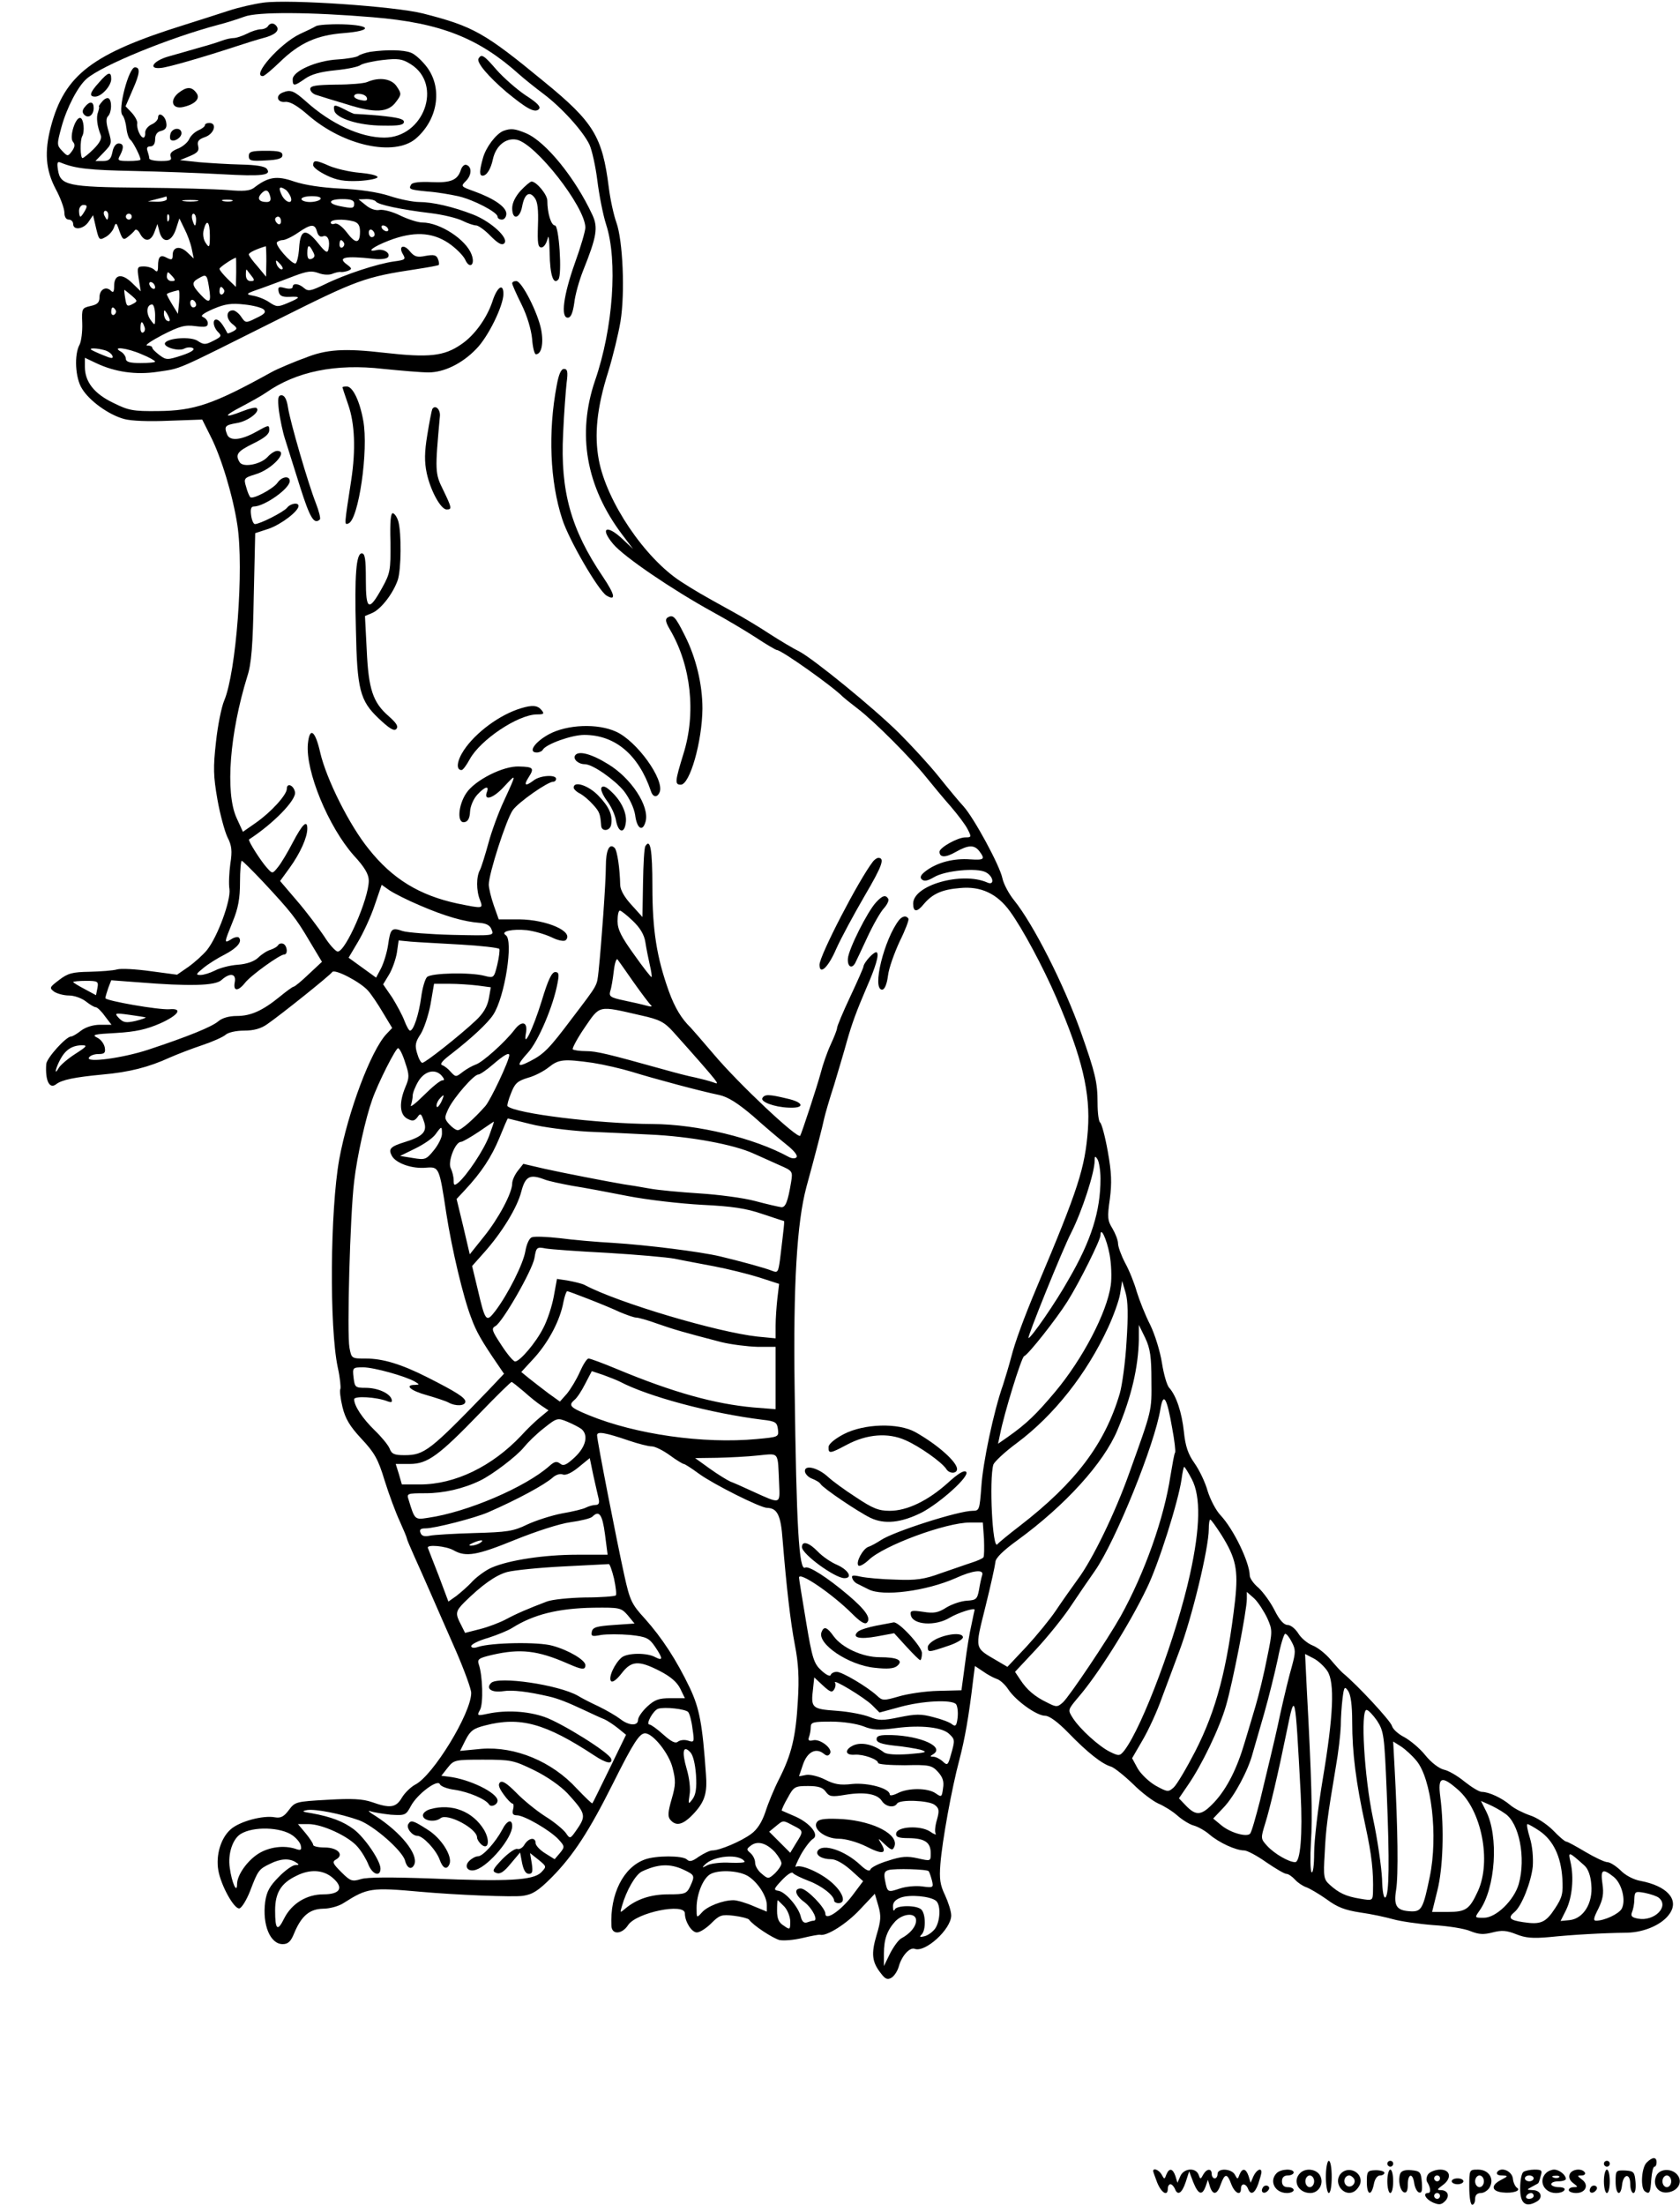 <?xml version="1.0" standalone="no"?>
<!DOCTYPE svg PUBLIC "-//W3C//DTD SVG 20010904//EN"
 "http://www.w3.org/TR/2001/REC-SVG-20010904/DTD/svg10.dtd">
<svg version="1.0" xmlns="http://www.w3.org/2000/svg"
 width="574pt" height="753pt" viewBox="0 0 574 753"
 preserveAspectRatio="xMidYMid meet">

<g transform="translate(0,753) scale(0.1,-0.1)"
fill="#000000" stroke="none">
<path d="M900 7521 c-30 -4 -84 -16 -120 -28 -36 -12 -103 -33 -150 -48 -314
-98 -409 -170 -456 -347 -23 -87 -18 -148 16 -213 17 -31 30 -68 30 -81 0 -15
6 -24 15 -24 8 0 15 -7 15 -15 0 -23 36 -18 53 8 l15 22 7 -30 c13 -56 13 -57
35 -45 12 6 25 21 29 32 7 20 9 19 19 -11 11 -30 14 -32 29 -20 10 8 21 18 24
23 4 5 12 -1 18 -13 16 -29 37 -26 49 7 l10 27 7 -27 c11 -41 41 -36 56 9 l12
37 17 -35 c10 -19 21 -49 25 -68 l7 -34 -22 21 c-25 24 -50 19 -50 -9 0 -16
-3 -18 -19 -10 -23 13 -31 5 -31 -28 0 -19 -3 -22 -12 -13 -7 7 -23 12 -36 12
-23 0 -24 -2 -18 -42 l7 -43 -30 29 c-35 34 -61 29 -61 -11 0 -20 -3 -24 -11
-16 -17 17 -39 4 -39 -22 0 -18 -7 -25 -30 -30 -30 -7 -31 -8 -29 -59 1 -28
-3 -61 -9 -73 -19 -34 -15 -114 8 -150 25 -42 92 -90 144 -104 25 -7 86 -9
154 -6 l113 4 28 -56 c37 -72 77 -205 92 -304 23 -149 -4 -503 -45 -600 -9
-21 -22 -84 -28 -141 -10 -88 -9 -117 5 -197 9 -51 25 -109 34 -128 15 -29 17
-47 10 -91 -4 -30 -6 -69 -3 -87 5 -38 -40 -162 -77 -208 -13 -16 -42 -42 -63
-57 l-39 -27 -90 12 c-50 7 -102 10 -115 6 -14 -4 -56 -7 -94 -8 -59 -1 -74
-5 -104 -28 -33 -25 -34 -27 -17 -40 11 -7 33 -13 51 -13 17 0 43 -9 57 -20
14 -11 29 -20 34 -20 5 0 19 -13 31 -30 l23 -30 -39 0 c-24 0 -49 -8 -65 -20
-14 -11 -29 -20 -34 -20 -17 0 -83 -73 -85 -94 -4 -57 11 -87 34 -69 19 15 63
24 158 33 91 8 158 25 230 58 25 11 74 30 110 42 36 12 72 28 81 36 9 8 36 14
63 14 33 0 58 7 79 22 49 34 215 167 222 178 8 12 95 -33 122 -63 11 -12 34
-46 51 -75 l32 -53 -20 -21 c-53 -57 -131 -265 -161 -428 -31 -174 -34 -573
-5 -710 8 -36 11 -69 9 -74 -3 -4 0 -32 7 -61 10 -41 25 -66 65 -109 44 -47
57 -69 79 -142 15 -48 38 -110 52 -140 13 -29 24 -55 24 -58 0 -3 11 -29 24
-58 13 -29 40 -89 59 -133 19 -44 58 -132 86 -196 28 -65 51 -128 51 -141 0
-69 -130 -282 -191 -313 -15 -8 -36 -28 -46 -45 -20 -34 -40 -37 -102 -15 -32
11 -68 13 -152 8 -108 -6 -111 -7 -132 -35 -17 -23 -28 -28 -47 -25 -41 8
-123 -14 -153 -42 -33 -30 -50 -88 -41 -139 9 -52 54 -133 72 -130 8 2 24 28
36 58 27 71 30 76 68 94 35 18 66 20 88 6 13 -8 13 -10 -1 -10 -9 0 -35 -18
-56 -40 -31 -31 -42 -50 -47 -86 -10 -78 17 -144 60 -144 18 0 28 9 39 37 25
60 53 83 99 84 23 0 55 9 71 20 80 51 94 53 260 38 121 -11 319 -19 352 -14
33 5 52 17 98 63 74 75 128 158 210 322 69 138 90 170 109 170 27 0 82 -69 94
-118 11 -43 11 -58 -3 -106 -13 -45 -14 -60 -5 -71 21 -25 46 -17 84 25 34 38
43 67 38 130 -12 172 -22 225 -55 295 -46 96 -95 171 -154 237 -45 49 -51 62
-70 148 -26 118 -93 460 -93 478 0 14 26 10 111 -19 30 -10 64 -19 76 -19 11
0 39 -14 61 -30 23 -17 45 -30 48 -30 4 0 27 -15 53 -34 48 -35 209 -116 232
-116 35 -1 47 -25 53 -110 13 -158 26 -275 42 -359 12 -61 15 -113 10 -190 -7
-123 -21 -182 -64 -267 -17 -33 -38 -84 -47 -113 -12 -35 -28 -60 -49 -75 -34
-25 -107 -56 -132 -56 -9 0 -29 -10 -46 -21 -22 -16 -32 -19 -41 -10 -14 14
-107 14 -144 0 -74 -27 -119 -119 -114 -226 1 -32 36 -30 57 2 28 43 194 77
194 40 0 -28 23 -65 41 -65 10 0 32 14 49 31 28 28 35 31 77 26 25 -3 48 -9
52 -13 14 -20 80 -63 104 -70 15 -3 50 0 79 7 29 7 56 12 60 11 22 -6 90 37
135 85 l52 55 12 -41 c10 -35 9 -50 -6 -100 -19 -64 -16 -92 15 -131 15 -20
23 -23 37 -14 9 6 20 23 24 38 10 36 37 66 54 60 36 -14 125 67 125 114 0 14
-10 45 -21 69 -17 35 -20 56 -16 106 6 79 39 260 65 357 18 69 32 145 47 273
l6 47 27 -18 c15 -11 36 -22 47 -26 11 -3 29 -19 40 -36 26 -39 97 -90 126
-90 14 0 43 -21 79 -58 65 -67 115 -107 147 -116 11 -4 45 -31 75 -60 29 -29
68 -58 86 -66 17 -7 47 -25 65 -41 17 -15 43 -31 56 -34 14 -4 38 -17 54 -31
33 -28 90 -54 118 -54 10 0 44 -18 75 -40 32 -22 63 -40 69 -40 7 0 20 -9 30
-20 10 -11 27 -22 39 -26 11 -4 42 -22 69 -41 36 -27 63 -37 115 -45 37 -5 87
-16 112 -23 25 -7 86 -16 137 -20 51 -3 108 -12 128 -21 28 -11 44 -12 75 -4
31 8 47 7 80 -6 32 -13 57 -15 113 -10 78 8 181 14 265 15 61 1 124 29 148 67
31 47 -11 93 -101 110 -23 4 -52 19 -68 36 -16 15 -36 28 -45 28 -9 0 -43 16
-75 35 -32 19 -61 35 -65 35 -5 0 -25 17 -46 39 -21 21 -56 44 -79 51 -23 8
-53 23 -67 35 -28 24 -73 45 -97 45 -9 0 -35 16 -59 35 -23 19 -55 38 -71 41
-16 4 -43 24 -63 49 -19 24 -52 51 -72 62 -20 10 -39 27 -42 38 -4 17 -119
141 -168 181 -7 6 -26 27 -42 46 -16 19 -43 41 -61 48 -18 7 -40 26 -49 41
-10 16 -26 29 -36 29 -13 0 -28 16 -45 50 -14 28 -39 62 -55 77 -17 14 -30 33
-30 42 -1 46 -55 158 -100 206 -16 17 -35 54 -44 83 -8 29 -28 71 -45 95 -22
31 -31 58 -36 107 -7 66 -26 123 -50 150 -8 8 -19 47 -25 85 -6 39 -24 97 -40
130 -17 33 -37 84 -46 113 -8 29 -26 74 -40 99 -13 25 -24 55 -24 66 0 11 -9
34 -19 51 -17 27 -18 39 -9 101 7 55 6 90 -7 162 -9 51 -21 95 -26 99 -5 3 -9
33 -9 67 0 71 -8 103 -57 242 -58 163 -162 368 -228 450 -18 22 -36 56 -40 75
-9 44 -97 206 -133 246 -15 16 -53 62 -85 102 -32 40 -93 106 -135 148 -89 88
-292 253 -341 279 -19 9 -64 36 -100 59 -36 24 -93 58 -126 76 -116 64 -129
72 -179 104 -123 80 -253 272 -280 415 -16 85 -7 178 32 301 16 52 35 130 42
172 16 98 8 277 -14 338 -9 25 -21 79 -26 120 -22 174 -52 223 -221 361 -204
168 -242 189 -414 233 -95 24 -455 49 -545 37z m375 -50 c229 -19 360 -70 500
-196 17 -15 53 -44 81 -65 63 -47 136 -128 158 -174 9 -20 21 -75 27 -123 6
-48 19 -116 30 -150 40 -123 24 -354 -38 -533 -62 -182 -31 -362 93 -526 l37
-49 -35 33 c-55 52 -80 40 -33 -16 37 -44 202 -156 340 -232 44 -24 110 -63
147 -87 36 -24 69 -43 72 -43 16 0 192 -125 226 -160 3 -3 25 -21 50 -40 58
-44 184 -171 235 -235 22 -27 59 -72 83 -99 24 -28 50 -62 58 -78 14 -27 13
-28 -8 -28 -26 0 -88 -35 -88 -49 0 -20 20 -21 55 -1 44 25 64 25 81 3 21 -28
17 -31 -32 -28 -55 4 -109 -10 -147 -37 -21 -15 -25 -24 -18 -31 8 -8 20 -6
42 7 38 23 147 33 177 17 27 -14 31 -47 5 -35 -86 38 -253 -9 -253 -72 0 -30
13 -31 37 -1 29 34 61 49 123 54 71 7 127 -19 171 -80 43 -59 113 -190 158
-294 89 -206 117 -326 108 -452 -10 -130 -32 -200 -174 -536 -45 -107 -75
-189 -88 -240 -7 -27 -20 -70 -28 -95 -32 -90 -69 -267 -74 -347 -6 -80 -7
-83 -30 -83 -48 0 -270 -71 -313 -100 -14 -9 -33 -20 -43 -23 -19 -7 -44 -53
-34 -64 4 -4 20 5 35 19 52 50 264 128 346 128 l44 0 4 -56 c1 -31 1 -59 -2
-63 -3 -4 -21 -12 -40 -18 -19 -6 -66 -23 -105 -36 -57 -21 -85 -25 -155 -22
-47 1 -100 6 -119 10 -26 6 -33 5 -29 -5 2 -8 11 -17 19 -20 8 -4 24 -12 36
-18 49 -26 198 -6 298 38 59 27 97 31 91 11 -3 -9 -8 -32 -11 -51 -6 -32 -10
-35 -41 -37 -19 -1 -50 -11 -70 -23 -28 -18 -43 -21 -80 -15 -40 6 -45 4 -42
-11 6 -34 84 -39 133 -9 29 17 85 35 85 27 -1 -4 -6 -27 -11 -52 -6 -25 -16
-85 -22 -134 l-12 -89 -80 -2 c-44 -1 -104 -10 -134 -19 -52 -15 -56 -15 -75
3 -34 31 -119 81 -137 81 -10 0 -19 -5 -21 -11 -2 -6 -16 1 -32 16 -25 23 -31
40 -52 167 -13 78 -24 145 -24 150 0 22 114 -56 182 -124 27 -27 43 -37 50
-30 15 15 -4 43 -64 94 -72 61 -135 101 -147 94 -21 -13 -30 139 -36 614 -5
354 8 565 40 685 31 113 56 210 61 235 3 14 18 66 34 115 15 50 35 117 44 150
17 60 33 103 66 180 32 73 44 114 36 122 -7 7 -45 -34 -46 -49 0 -3 -20 -49
-45 -102 -25 -53 -45 -101 -45 -107 0 -6 -10 -31 -22 -57 -12 -26 -27 -69 -34
-97 -13 -48 -65 -206 -70 -214 -9 -12 -212 179 -296 279 -40 47 -75 87 -78 90
-31 30 -54 67 -75 125 -41 115 -56 207 -56 357 0 126 -7 166 -24 138 -4 -6 -7
-63 -8 -126 l-2 -116 -37 41 c-24 26 -38 50 -39 68 -1 55 -10 118 -19 127 -18
18 -30 -8 -30 -63 0 -55 -15 -264 -25 -359 -6 -51 0 -41 -92 -162 -76 -101
-94 -120 -143 -145 -45 -23 -46 -14 -6 30 35 38 87 160 101 238 6 30 4 37 -8
37 -12 0 -25 -28 -46 -98 -30 -97 -65 -169 -54 -110 7 38 -14 44 -39 11 -33
-43 -110 -112 -133 -119 -11 -4 -31 -15 -44 -25 -23 -18 -24 -18 -40 -1 -9 11
-22 21 -30 24 -10 3 1 16 33 40 68 53 122 103 141 132 40 60 70 255 43 272
-20 13 23 22 72 17 25 -3 63 -14 84 -24 24 -12 44 -15 49 -10 29 29 -64 70
-159 71 l-70 0 -17 48 c-9 26 -17 58 -17 71 0 37 60 223 82 254 19 27 119 97
138 97 6 0 10 5 10 10 0 15 -54 12 -76 -5 -29 -22 -36 -18 -18 10 20 31 17 36
-32 37 -54 3 -152 -47 -181 -91 -28 -42 -32 -104 -6 -99 12 2 18 14 19 36 1
19 12 44 25 58 25 27 41 32 33 10 -13 -33 20 -24 57 16 45 48 45 49 1 -47 -18
-38 -42 -103 -53 -144 -11 -40 -24 -82 -29 -92 -13 -23 -13 -71 0 -103 11 -30
12 -30 -77 -12 -130 28 -222 84 -303 186 -66 81 -145 239 -166 330 -17 75 -36
89 -42 30 -9 -93 70 -284 157 -382 37 -40 51 -64 51 -86 0 -61 -79 -242 -106
-242 -7 0 -29 24 -47 53 -19 28 -60 83 -92 120 l-58 68 32 44 c37 51 61 105
61 135 0 32 -17 15 -50 -48 -16 -31 -38 -68 -49 -82 -20 -25 -20 -25 -38 -5
-22 24 -67 95 -62 98 83 54 161 134 157 161 -4 24 -28 34 -28 12 0 -21 -55
-81 -107 -117 l-43 -30 -22 48 c-39 87 -23 289 37 483 14 42 19 105 22 272 l5
217 46 15 c43 15 102 60 102 78 0 13 -27 9 -39 -6 -12 -15 -93 -56 -110 -56
-5 0 -11 14 -13 30 -3 21 0 30 9 30 36 0 123 61 123 87 0 19 -27 16 -42 -6
-15 -21 -85 -58 -93 -49 -3 3 -10 19 -14 35 -9 29 -7 31 32 43 57 17 114 80
74 80 -8 0 -22 -9 -32 -20 -23 -26 -84 -38 -96 -19 -16 26 -9 37 46 64 39 19
55 32 55 46 0 19 -2 18 -45 -6 -52 -29 -90 -32 -99 -9 -11 28 -7 32 33 39 38
6 81 39 68 51 -3 4 -24 -1 -47 -10 -66 -26 -69 -18 -5 15 32 17 70 38 84 48
103 72 237 100 401 81 60 -6 129 -12 154 -12 53 0 115 30 163 80 41 41 93 148
93 188 0 39 -22 24 -38 -27 -19 -56 -61 -115 -106 -145 -59 -41 -111 -46 -262
-29 -138 16 -200 12 -273 -18 -15 -5 -42 -16 -61 -24 -19 -8 -44 -19 -54 -25
-197 -109 -262 -131 -386 -132 -85 -1 -101 2 -153 28 -65 31 -97 72 -97 123
l0 31 38 -18 c65 -31 137 -41 210 -30 85 13 50 -2 412 179 270 135 295 145
475 172 39 6 72 12 74 14 2 2 1 12 -3 21 -5 13 -14 15 -42 10 -29 -6 -38 -3
-54 16 -21 26 -40 17 -23 -11 10 -17 7 -19 -31 -24 -57 -8 -167 -44 -236 -78
-48 -23 -57 -25 -71 -13 -18 16 -39 18 -39 4 0 -6 -11 -8 -26 -4 -22 6 -25 4
-22 -12 3 -14 12 -19 36 -18 41 2 40 -2 -5 -21 -33 -14 -38 -14 -62 2 -14 10
-39 20 -56 23 -28 5 -26 7 30 26 33 12 84 31 112 42 43 16 58 18 82 9 16 -6
36 -7 47 -2 10 4 23 7 28 6 5 -1 16 1 25 4 14 6 14 8 -3 21 -35 25 -8 31 91
20 24 -3 45 0 49 6 9 14 -16 29 -38 24 -40 -9 -14 11 40 32 83 32 147 30 204
-8 24 -16 50 -42 57 -56 15 -35 36 -19 22 17 -19 51 -108 109 -168 109 -15 0
-49 11 -76 24 -26 13 -57 21 -70 19 -14 -3 -33 4 -47 16 l-25 20 27 1 c15 0
29 -4 32 -8 6 -11 87 -28 187 -40 42 -5 91 -17 109 -26 18 -9 39 -16 47 -16 7
0 30 -16 49 -36 26 -26 39 -33 47 -25 17 17 -45 74 -106 98 -69 27 -139 43
-185 43 -20 0 -66 9 -102 21 -40 13 -103 22 -167 25 -63 3 -122 12 -158 24
-60 21 -89 16 -138 -22 -14 -10 -36 -12 -90 -7 -40 3 -173 7 -296 8 -251 2
-275 8 -283 61 -4 25 -2 30 11 24 49 -20 97 -25 248 -28 93 -2 227 -7 299 -11
140 -8 174 -4 155 19 -7 8 -37 13 -88 14 -43 1 -107 5 -143 8 l-65 7 34 14
c26 11 32 18 28 34 -4 16 1 23 24 31 31 11 42 48 14 48 -8 0 -15 -3 -15 -8 0
-4 -10 -12 -22 -17 -13 -6 -27 -19 -32 -31 -5 -11 -23 -26 -39 -32 -20 -8 -28
-16 -24 -27 5 -12 -2 -15 -33 -15 -22 0 -40 4 -40 9 0 5 -3 16 -6 25 -4 11 -1
16 10 16 10 0 16 9 16 24 0 16 7 26 21 29 15 4 20 12 17 28 -3 24 -28 39 -28
17 0 -7 -10 -18 -22 -23 -13 -6 -22 -18 -22 -28 1 -9 -2 -17 -6 -17 -10 0 -24
31 -21 49 1 7 -7 23 -19 36 l-21 22 25 58 c24 54 26 75 7 75 -21 0 -59 -144
-43 -163 6 -6 12 -27 14 -45 2 -18 8 -36 14 -40 8 -6 34 -56 34 -67 0 -3 -18
-5 -40 -5 -37 0 -40 2 -30 19 14 27 13 41 -5 41 -9 0 -18 -12 -21 -30 -5 -24
-12 -30 -32 -30 l-26 0 29 30 c27 28 28 31 16 71 -9 30 -9 45 -2 52 13 13 14
54 2 61 -5 3 -15 -2 -22 -11 -8 -9 -13 -17 -11 -17 2 -1 0 -9 -3 -19 -7 -17
-3 -48 9 -78 5 -11 -3 -27 -24 -48 -17 -17 -35 -31 -38 -31 -8 0 -9 61 -1 75
9 16 5 58 -6 62 -17 5 -39 -65 -26 -81 8 -9 7 -18 -3 -32 -14 -19 -15 -19 -34
1 -18 19 -18 22 -2 81 18 66 56 139 86 165 53 46 283 140 449 184 28 7 68 20
90 28 44 17 225 16 440 -2z m-299 -589 c6 -4 13 -15 17 -24 10 -28 -18 -21
-31 7 -12 25 -7 31 14 17z m-53 -22 c4 -14 0 -20 -12 -20 -25 0 -33 11 -20 27
16 18 26 16 32 -7z m-353 -10 c0 -5 -15 -9 -32 -9 l-33 1 30 8 c17 4 31 8 33
9 1 0 2 -3 2 -9z m525 0 c-3 -5 -19 -10 -36 -10 -16 0 -29 5 -29 10 0 6 16 10
36 10 21 0 33 -4 29 -10z m-422 -7 c-13 -2 -33 -2 -45 0 -13 2 -3 4 22 4 25 0
35 -2 23 -4z m120 0 c-7 -2 -21 -2 -30 0 -10 3 -4 5 12 5 17 0 24 -2 18 -5z
m417 -8 c0 -17 -4 -18 -49 -9 -44 9 -39 24 9 24 29 0 40 -4 40 -15z m-920 -25
c-6 -11 -13 -20 -15 -20 -3 0 -5 9 -5 20 0 11 7 20 15 20 13 0 14 -4 5 -20z
m80 -15 c0 -8 -2 -15 -4 -15 -2 0 -6 7 -10 15 -3 8 -1 15 4 15 6 0 10 -7 10
-15z m80 -5 c0 -5 -4 -10 -10 -10 -5 0 -10 5 -10 10 0 6 5 10 10 10 6 0 10 -4
10 -10z m127 -12 c-3 -8 -6 -5 -6 6 -1 11 2 17 5 13 3 -3 4 -12 1 -19z m93 2
c0 -11 -2 -20 -4 -20 -2 0 -6 9 -9 20 -3 11 -1 20 4 20 5 0 9 -9 9 -20z m290
-6 c0 -8 -4 -12 -10 -9 -5 3 -10 10 -10 16 0 5 5 9 10 9 6 0 10 -7 10 -16z
m248 0 c16 -5 22 -14 22 -35 0 -42 -15 -43 -45 -3 -16 21 -33 33 -41 30 -8 -3
-14 -1 -14 4 0 11 43 13 78 4z m-491 -49 c0 -41 -2 -43 -14 -25 -8 11 -11 30
-7 45 10 39 21 29 21 -20z m366 14 c4 -14 11 -20 21 -16 16 6 25 -16 18 -45
-3 -14 -10 -10 -34 20 -43 54 -62 50 -66 -15 -2 -29 -8 -53 -13 -53 -15 0 -69
62 -63 72 3 4 12 8 20 8 8 0 32 11 52 25 45 31 58 31 65 4z m242 11 c3 -5 2
-10 -4 -10 -5 0 -13 5 -16 10 -3 6 -2 10 4 10 5 0 13 -4 16 -10z m-45 -21 c0
-5 -4 -9 -10 -9 -5 0 -10 7 -10 16 0 8 5 12 10 9 6 -3 10 -10 10 -16z m-105
-28 c3 -5 1 -12 -5 -16 -5 -3 -10 1 -10 9 0 18 6 21 15 7z m-265 -63 l-1 -53
-29 35 c-17 19 -30 37 -30 41 0 6 25 18 58 28 1 1 2 -23 2 -51z m159 33 c8
-14 7 -20 -4 -25 -11 -4 -15 2 -15 19 0 30 6 32 19 6z m-262 -71 l-1 -50 -28
27 c-15 15 -28 30 -28 35 0 5 41 33 56 38 1 0 1 -23 1 -50z m153 25 c7 -9 8
-15 2 -15 -5 0 -12 7 -16 15 -3 8 -4 15 -2 15 2 0 9 -7 16 -15z m-101 -37 c12
-15 11 -18 -3 -18 -10 0 -16 8 -16 22 0 12 1 19 3 17 1 -2 9 -12 16 -21z
m-269 -3 c10 -12 10 -15 -4 -15 -9 0 -16 7 -16 15 0 8 2 15 4 15 2 0 9 -7 16
-15z m124 -36 c9 -53 2 -59 -29 -25 -30 32 -31 42 -7 55 27 16 29 14 36 -30z
m-184 0 c0 -6 -4 -7 -10 -4 -5 3 -10 11 -10 16 0 6 5 7 10 4 6 -3 10 -11 10
-16z m235 -8 c3 -5 1 -12 -5 -16 -5 -3 -10 1 -10 9 0 18 6 21 15 7z m-316 -20
c22 -19 22 -20 3 -30 -17 -9 -20 -7 -24 19 -3 17 -4 30 -3 30 1 0 12 -9 24
-19z m163 -22 l-4 -41 -19 31 c-11 18 -19 33 -19 36 0 3 15 8 40 14 3 0 4 -17
2 -40z m58 -10 c0 -5 -4 -9 -10 -9 -5 0 -10 7 -10 16 0 8 5 12 10 9 6 -3 10
-10 10 -16z m231 -16 c9 -9 3 -16 -25 -29 -36 -18 -37 -18 -52 4 -8 12 -21 22
-28 22 -23 0 -25 -26 -4 -45 20 -16 20 -18 4 -27 -10 -5 -18 -8 -19 -6 -15 29
-26 43 -35 46 -17 5 -15 -24 3 -42 13 -13 12 -16 -16 -30 -27 -14 -33 -14 -54
0 -23 15 -100 10 -111 -7 -8 -14 45 -30 65 -20 9 5 23 6 30 2 8 -5 -5 -14 -38
-25 -49 -16 -53 -16 -76 1 -13 10 -25 21 -25 26 0 4 -8 7 -17 7 -10 0 14 16
52 36 59 30 77 35 113 30 33 -4 42 -3 42 10 0 8 -7 17 -16 21 -11 4 -1 12 35
28 40 17 62 20 106 15 30 -3 60 -11 66 -17z m-371 -20 c0 -37 0 -37 -16 -15
-16 23 -13 52 6 52 5 0 10 -17 10 -37z m-135 18 c3 -5 1 -12 -5 -16 -5 -3 -10
1 -10 9 0 18 6 21 15 7z m185 -34 c0 -5 -4 -5 -10 -2 -5 3 -10 14 -10 23 0 15
2 15 10 2 5 -8 10 -19 10 -23z m-87 -22 c4 -8 2 -17 -3 -20 -6 -4 -10 3 -10
14 0 25 6 27 13 6z m-136 -81 c12 -3 24 -12 27 -19 4 -11 -3 -10 -32 2 -20 8
-39 17 -41 19 -6 6 21 5 46 -2z m127 -14 c25 -10 46 -22 46 -25 0 -3 -22 -5
-50 -5 -37 0 -50 4 -50 15 0 7 -8 19 -17 24 -34 19 21 13 71 -9z m415 -1802
c94 -101 112 -123 159 -203 l42 -70 -45 -42 c-25 -24 -48 -43 -52 -43 -3 0
-24 -15 -47 -34 -59 -48 -99 -66 -147 -66 -27 0 -50 -7 -63 -18 -22 -19 -103
-52 -239 -97 -88 -29 -215 -46 -203 -27 4 7 18 12 32 12 21 0 25 4 22 22 -2
12 -13 28 -26 34 -20 10 -10 12 65 16 67 4 103 12 151 33 62 28 78 52 31 48
-35 -3 -219 29 -219 38 0 4 5 20 10 35 l10 26 93 -7 c174 -14 263 -12 284 8
29 26 51 22 45 -8 -6 -31 11 -32 35 -2 19 25 119 97 134 97 13 0 11 28 -2 36
-6 3 -14 2 -18 -3 -3 -6 -15 -13 -27 -17 -11 -3 -30 -15 -42 -27 -14 -13 -40
-22 -70 -24 -27 -2 -61 -11 -78 -20 -16 -8 -38 -15 -49 -15 -17 0 -16 3 10 24
17 14 49 34 73 46 42 22 61 44 48 58 -4 3 -16 1 -26 -6 -25 -15 -25 -14 5 60
19 46 25 80 25 135 0 40 3 73 6 73 3 0 36 -33 73 -72z m537 -81 c86 -37 150
-55 203 -59 24 -2 36 -9 41 -24 8 -20 6 -20 -134 -17 -77 2 -154 8 -170 13
-38 13 -42 9 -50 -47 -4 -27 -15 -62 -24 -80 l-17 -32 -47 34 -47 34 32 54
c18 30 44 86 57 125 l24 70 27 -19 c15 -10 62 -34 105 -52z m726 -52 c25 -24
39 -47 43 -73 3 -20 10 -55 15 -77 5 -21 8 -41 6 -42 -1 -2 -28 32 -59 76 -44
61 -57 86 -57 115 0 20 3 36 8 36 4 0 24 -16 44 -35z m-589 -81 c70 -4 130
-11 133 -15 2 -4 -1 -29 -7 -54 -11 -45 -12 -46 -43 -38 -49 13 -183 10 -197
-4 -7 -7 -16 -38 -20 -69 -8 -59 -26 -114 -38 -114 -4 0 -12 15 -19 33 -7 19
-26 54 -42 80 l-31 45 20 33 c11 18 23 52 27 75 l6 42 41 -4 c23 -2 100 -6
170 -10z m592 -129 c27 -38 54 -74 59 -78 6 -5 0 -6 -14 -2 -14 4 -49 12 -78
18 -47 10 -52 14 -47 32 4 11 9 42 12 68 3 27 9 45 13 40 3 -4 28 -39 55 -78z
m-1832 -19 l-5 -25 -39 21 c-21 11 -39 22 -39 24 0 2 20 4 44 4 40 0 43 -2 39
-24z m1299 8 l45 -6 -7 -39 c-5 -27 -19 -51 -45 -75 -53 -50 -172 -144 -182
-144 -5 0 -13 15 -18 33 -8 26 -6 38 12 65 11 17 27 64 34 102 l12 70 52 0
c29 0 72 -3 97 -6z m558 -102 c64 -14 80 -23 110 -56 78 -87 126 -142 140
-160 14 -18 13 -19 -5 -12 -11 4 -38 11 -60 16 -22 4 -71 17 -110 28 -187 52
-227 62 -263 62 -21 0 -41 3 -45 6 -3 3 15 37 41 75 53 77 44 75 192 41z
m-1692 -7 c1 -1 -14 -7 -35 -12 -32 -7 -41 -6 -56 9 -17 18 -16 19 35 12 29
-4 54 -8 56 -9z m-240 -124 c-25 -16 -51 -38 -57 -48 -16 -28 -13 -6 4 27 18
34 40 49 74 50 21 0 18 -4 -21 -29z m1126 -29 c15 -44 15 -52 1 -85 -22 -53
-20 -94 7 -108 17 -9 24 -8 34 5 10 15 13 14 22 -13 13 -35 -2 -52 -63 -71
-52 -16 -59 -24 -46 -48 14 -25 69 -45 118 -40 43 3 44 2 68 -157 19 -122 58
-287 85 -356 17 -47 36 -80 93 -163 l19 -28 -53 -56 c-200 -207 -219 -222
-287 -222 -35 0 -44 4 -51 23 -5 12 -28 40 -51 62 -41 40 -70 83 -70 106 0 12
76 8 114 -7 14 -5 17 -3 14 7 -7 21 -48 39 -89 39 -35 0 -37 2 -41 35 -4 34
-3 35 33 35 36 0 144 -30 177 -49 16 -10 16 -10 0 -11 -38 0 -15 -20 40 -35
31 -9 65 -20 74 -25 25 -14 58 -12 58 3 0 13 -31 33 -130 83 -89 45 -152 64
-210 64 -49 0 -49 0 -56 37 -9 48 2 453 16 568 10 87 40 219 62 280 20 57 80
175 88 175 5 0 16 -22 24 -48z m356 24 c0 -18 -64 -154 -82 -174 -38 -43 -82
-82 -94 -82 -6 0 -19 9 -29 20 -17 19 -17 23 -3 53 19 39 87 117 102 117 6 0
29 16 51 35 36 31 55 42 55 31z m285 -26 c38 -6 99 -20 135 -31 74 -23 234
-66 298 -79 30 -7 62 -27 115 -72 39 -35 91 -79 115 -98 25 -20 39 -37 33 -43
-5 -5 -16 -4 -27 2 -117 64 -310 111 -464 112 -190 1 -470 36 -496 61 -2 3 3
22 12 44 13 34 22 42 58 53 23 6 55 23 71 36 34 27 50 29 150 15z m-515 -45
c9 -11 9 -15 1 -15 -7 0 -35 -23 -63 -51 -28 -28 -48 -43 -44 -34 3 9 6 24 6
33 0 9 9 32 20 50 22 35 58 43 80 17z m-3 -90 c-7 -13 -14 -20 -15 -14 -2 5 2
16 8 24 18 21 20 18 7 -10z m305 -74 c42 -11 129 -22 195 -26 65 -3 161 -7
213 -10 137 -6 288 -34 355 -65 22 -10 61 -27 87 -39 46 -20 47 -21 41 -58
-11 -66 -19 -88 -34 -86 -8 1 -48 10 -89 21 -41 11 -127 22 -190 26 -63 4
-141 11 -173 17 -32 6 -70 12 -85 14 -64 11 -203 38 -271 53 l-73 17 -19 -24
c-10 -13 -19 -32 -19 -43 0 -32 -46 -119 -97 -182 l-48 -60 -22 94 -23 95 28
30 c57 61 91 113 118 178 15 37 28 67 29 67 1 0 36 -9 77 -19z m-141 -41 c-18
-48 -76 -135 -106 -160 -13 -10 -15 -9 -15 9 0 12 -5 31 -10 41 -11 21 15 90
35 90 5 0 33 16 60 34 28 19 51 35 52 35 2 1 -6 -21 -16 -49z m-161 7 c0 -12
-13 -38 -28 -56 -26 -32 -30 -33 -72 -26 l-43 7 51 25 c29 14 60 35 70 49 21
29 22 29 22 1z m2250 -153 c0 -110 -31 -210 -109 -344 -43 -77 -128 -200 -137
-200 -6 0 116 302 146 360 37 73 80 205 80 246 0 16 2 17 10 4 5 -8 10 -38 10
-66z m-1898 -3 c13 -5 55 -14 93 -21 39 -6 124 -22 190 -35 66 -13 180 -26
254 -30 102 -5 150 -12 205 -31 39 -13 72 -24 74 -24 3 0 1 -16 -13 -132 -6
-44 -8 -46 -28 -38 -25 10 -110 33 -177 49 -67 16 -252 39 -365 46 -55 3 -137
10 -181 16 -45 5 -89 7 -97 3 -9 -3 -18 -24 -22 -47 -7 -43 -59 -147 -103
-205 -31 -40 -34 -36 -60 75 l-19 79 40 45 c61 68 114 154 128 209 14 53 29
61 81 41z m1929 -255 c6 -32 8 -80 4 -106 -13 -93 -96 -252 -191 -365 -64 -76
-97 -108 -161 -153 l-33 -23 7 33 c13 68 73 263 82 266 14 5 111 128 148 187
41 65 113 210 113 226 0 32 21 -12 31 -65z m-1716 5 c99 -6 203 -15 230 -20
28 -6 88 -17 135 -26 47 -9 116 -26 154 -38 l68 -22 -6 -50 c-3 -27 -6 -69 -6
-93 l0 -43 -62 6 c-137 15 -475 115 -590 176 -9 5 -35 11 -56 15 l-39 6 -11
-60 c-6 -33 -22 -82 -36 -108 -25 -50 -80 -114 -96 -114 -6 0 -27 25 -47 56
-33 50 -35 57 -20 65 25 15 125 189 133 232 6 37 8 39 38 33 17 -3 112 -10
211 -15z m1774 -303 c-4 -70 -15 -149 -23 -177 -51 -173 -151 -305 -341 -452
-38 -29 -73 -58 -77 -63 -17 -24 -29 222 -14 272 4 10 40 44 81 74 127 95 238
236 311 394 18 39 37 91 41 115 l7 44 12 -41 c8 -29 9 -76 3 -166z m-1840 146
c36 -14 85 -34 108 -45 24 -10 49 -19 56 -19 8 0 40 -9 73 -21 57 -20 92 -30
219 -63 33 -8 88 -15 123 -16 l62 0 0 -106 0 -107 -76 6 c-132 12 -274 51
-466 131 -48 20 -91 36 -97 36 -6 0 -19 -21 -30 -46 -11 -25 -31 -58 -44 -74
l-24 -27 -39 28 c-21 16 -51 39 -66 51 l-27 22 46 50 c49 55 87 128 98 189 4
20 10 37 13 37 3 0 35 -12 71 -26z m1925 -279 c1 -106 3 -97 -76 -317 -48
-135 -125 -294 -175 -361 -21 -29 -55 -77 -75 -107 -20 -30 -66 -86 -101 -124
l-65 -69 -34 20 c-80 47 -78 37 -41 186 18 72 33 141 34 152 0 13 26 39 76 75
162 118 294 263 341 376 48 114 71 214 73 308 l0 51 22 -45 c17 -36 21 -65 21
-145z m-1816 -4 c97 -51 310 -108 487 -130 45 -5 50 -9 53 -33 3 -26 2 -26
-73 -33 -182 -17 -413 16 -572 81 -66 27 -72 34 -50 53 8 6 24 30 36 54 l23
44 39 -13 c22 -8 47 -18 57 -23z m-329 -33 c20 -18 47 -40 61 -49 l24 -16 -29
-24 c-16 -13 -45 -41 -64 -62 -99 -105 -226 -167 -346 -167 l-62 0 -10 35 -11
35 48 0 c61 0 99 28 241 175 56 58 104 105 107 105 2 0 21 -15 41 -32z m2216
-126 c8 -42 12 -79 10 -83 -3 -3 -9 -39 -16 -80 -22 -145 -88 -331 -170 -479
-45 -80 -174 -272 -197 -294 -19 -17 -23 -17 -54 -1 -42 20 -70 44 -92 78
l-18 27 72 77 c40 43 94 110 119 148 26 39 63 93 82 120 70 100 205 433 224
554 10 58 22 37 40 -67z m-2018 -3 c24 -21 15 -60 -23 -96 -29 -27 -39 -31
-50 -22 -12 9 -19 8 -37 -8 -81 -72 -281 -158 -415 -177 -45 -7 -45 -7 -66 62
-7 21 -5 22 58 22 61 0 128 15 186 43 42 20 126 84 150 114 12 15 42 45 68 65
45 36 47 36 81 22 19 -8 40 -19 48 -25z m675 -186 c3 -72 7 -71 -92 -26 -30
14 -64 29 -75 33 -11 5 -42 24 -70 44 l-50 36 75 1 c41 1 104 4 140 8 74 7 67
16 72 -96z m-617 -50 c4 -16 1 -23 -10 -23 -8 0 -23 -4 -33 -9 -9 -5 -46 -14
-82 -20 -36 -7 -89 -24 -119 -38 -47 -23 -69 -26 -180 -29 -69 -2 -138 -6
-152 -9 -19 -4 -28 -1 -32 9 -5 12 0 16 17 16 31 0 168 35 214 55 101 44 193
94 221 119 10 9 25 14 34 10 10 -4 31 6 54 25 l38 31 12 -58 c7 -31 15 -67 18
-79z m2027 65 c31 -59 29 -165 -6 -324 -46 -210 -162 -520 -224 -602 -16 -20
-19 -20 -48 -6 -38 18 -105 79 -129 117 -17 27 -17 27 19 70 66 76 174 247
234 372 40 81 108 297 119 373 3 23 7 42 9 42 2 0 14 -19 26 -42z m-2005 -188
l9 -70 -105 0 c-110 0 -231 -18 -291 -44 -19 -8 -48 -29 -65 -46 -16 -18 -42
-40 -56 -51 l-27 -19 -33 88 c-19 48 -35 90 -37 95 -6 13 62 7 88 -8 42 -24
80 -17 210 36 72 29 152 55 189 60 36 5 69 13 75 19 23 23 34 8 43 -60z m2106
-2 c50 -80 58 -119 47 -223 -27 -233 -64 -375 -136 -516 -30 -58 -63 -114 -74
-124 -18 -16 -21 -16 -61 6 -23 13 -51 40 -62 59 l-19 35 36 62 c20 34 50 99
66 145 17 46 44 117 59 158 43 113 101 352 101 418 0 17 2 32 5 32 3 0 20 -24
38 -52z m-2533 -28 c-8 -5 -22 -9 -30 -9 -10 0 -8 3 5 9 27 12 43 12 25 0z
m458 -122 c6 -28 9 -54 6 -57 -3 -3 -50 -7 -105 -7 -54 -1 -113 -7 -131 -14
-63 -24 -103 -41 -140 -61 -21 -11 -60 -26 -88 -33 l-51 -13 -14 28 c-20 38
-19 46 12 77 59 58 106 92 146 103 23 6 110 15 192 19 83 4 152 8 155 8 3 1
11 -21 18 -50z m2232 -135 c18 -41 18 -44 -1 -136 -10 -52 -28 -126 -39 -163
-11 -38 -28 -94 -37 -124 -27 -92 -61 -158 -103 -204 -45 -48 -63 -50 -100
-11 l-22 23 30 44 c48 69 109 196 131 273 22 75 71 324 71 364 l0 24 26 -23
c14 -14 33 -44 44 -67z m-2185 10 l23 -28 -71 -5 c-59 -4 -72 -8 -75 -23 -3
-16 1 -17 32 -11 20 3 64 3 99 0 56 -6 65 -11 85 -40 27 -40 28 -50 1 -36 -28
16 -96 15 -115 -1 -24 -20 -47 -70 -36 -81 5 -5 19 5 36 27 33 43 58 45 130 8
37 -19 59 -38 70 -60 l16 -33 -49 0 c-40 0 -54 -5 -80 -29 -17 -16 -31 -36
-31 -45 0 -22 -32 -20 -61 3 -13 10 -47 30 -74 43 -28 13 -59 29 -70 36 -66
38 -273 68 -297 44 -20 -20 3 -34 42 -28 31 5 86 -2 155 -18 31 -7 66 -21 115
-44 30 -14 64 -30 75 -34 11 -5 32 -19 47 -31 l27 -22 -56 -115 c-31 -63 -57
-117 -59 -119 -2 -2 -25 21 -53 50 -85 93 -211 145 -326 136 l-73 -7 19 38
c16 31 27 39 67 49 119 31 206 7 373 -103 39 -26 63 -31 57 -11 -6 21 -170
123 -228 143 -58 20 -131 24 -193 11 -37 -8 -38 -7 -27 13 12 22 9 117 -4 155
-6 18 -1 22 46 33 96 22 155 15 256 -29 50 -22 62 -24 62 -6 0 17 -57 51 -112
66 -48 14 -209 11 -255 -4 -14 -5 -23 -3 -23 3 0 6 26 19 58 28 31 10 68 25
82 34 73 46 157 67 278 69 90 1 94 0 117 -26z m2269 -92 c13 -25 13 -34 0 -82
-9 -30 -26 -101 -39 -159 -12 -58 -28 -125 -34 -150 -6 -25 -22 -92 -36 -150
-15 -58 -29 -108 -34 -113 -12 -12 -66 3 -97 28 l-29 24 36 38 c37 39 84 127
99 185 5 18 23 79 39 135 16 56 37 141 47 188 9 47 21 85 25 85 5 0 15 -13 23
-29z m121 -98 c26 -39 21 -152 -16 -372 -16 -96 -29 -208 -29 -249 0 -43 -4
-72 -9 -66 -4 5 -5 50 -2 101 6 86 2 225 -14 521 l-6 123 29 -15 c16 -8 37
-28 47 -43z m-1685 -63 c5 8 6 18 3 23 -10 16 101 -51 127 -77 l25 -25 70 19
c76 21 175 26 191 10 5 -5 8 -26 6 -45 -3 -28 -7 -33 -18 -25 -7 7 -36 18 -64
25 -44 12 -62 11 -117 0 -58 -12 -71 -12 -102 1 -20 8 -70 18 -113 21 -85 6
-88 10 -80 76 l4 38 30 -28 c24 -22 31 -25 38 -13z m1770 -111 c0 -106 13
-208 45 -354 22 -102 28 -157 26 -228 -1 -28 -2 -29 -43 -22 -50 8 -74 20
-105 48 -20 18 -22 27 -17 106 4 85 9 123 38 296 9 50 16 113 17 140 0 28 3
70 6 94 5 40 7 43 19 26 9 -13 14 -48 14 -106z m-176 -246 c7 -138 -1 -233
-19 -233 -21 0 -70 28 -95 55 -23 25 -23 26 -7 78 16 51 44 170 73 312 29 142
29 142 48 -212z m-2093 280 c5 -5 12 -31 15 -57 7 -46 6 -48 -15 -41 -12 4
-27 2 -34 -3 -9 -8 -23 -1 -51 24 -21 19 -42 34 -47 34 -14 0 13 49 30 54 23
7 92 -1 102 -11z m2354 -30 c23 -36 25 -49 33 -244 10 -241 8 -347 -4 -359 -6
-6 -11 19 -12 63 -2 39 -15 133 -31 207 -30 143 -43 370 -22 370 6 0 22 -17
36 -37z m-1755 -19 c32 -13 52 -14 112 -6 84 11 159 3 182 -21 19 -18 19 -21
5 -70 -10 -36 -12 -38 -28 -23 -10 9 -24 16 -32 16 -12 0 -12 2 0 9 39 25 -43
62 -142 65 -40 1 -52 -2 -52 -14 0 -11 16 -17 60 -22 33 -3 74 -10 90 -14 26
-8 20 -10 -40 -15 -46 -3 -75 -1 -85 6 -35 27 -76 36 -104 24 -32 -15 -29 -35
5 -32 29 2 79 -16 79 -28 0 -5 41 -8 91 -8 84 2 93 0 114 -23 16 -18 21 -32
17 -56 -4 -30 -5 -31 -25 -17 -27 19 -94 19 -129 1 -16 -8 -28 -10 -28 -5 0
21 -74 41 -128 36 -42 -5 -62 -1 -93 15 -22 11 -50 18 -64 16 -14 -3 -25 -5
-25 -4 0 0 7 19 14 41 15 42 44 57 71 35 10 -8 15 -8 21 1 10 17 -35 52 -59
45 -13 -3 -17 0 -13 11 3 8 6 23 6 34 0 17 8 19 70 19 40 0 86 -7 110 -16z
m1889 -117 c52 -61 75 -257 46 -397 -22 -107 -28 -119 -63 -118 -50 2 -61 17
-52 73 8 48 6 211 -5 414 l-5 93 27 -17 c15 -10 38 -31 52 -48z m-2461 -49 c3
-46 -1 -68 -12 -83 -14 -19 -15 -18 -10 15 4 20 -1 59 -10 89 -17 59 -12 82
12 57 10 -10 17 -39 20 -78z m-553 16 c45 -22 90 -54 114 -79 61 -67 64 -76
35 -119 -26 -38 -26 -38 -41 -16 -9 12 -40 38 -71 57 -31 20 -75 56 -99 81
-31 31 -47 42 -55 34 -7 -7 -3 -19 13 -41 12 -17 26 -31 30 -31 4 0 5 -9 2
-20 -4 -15 0 -20 13 -20 25 0 113 -51 142 -82 22 -24 22 -26 5 -47 l-18 -21
-32 20 c-18 11 -33 27 -33 35 0 21 -23 19 -38 -5 -6 -11 -17 -17 -24 -15 -7 3
-30 -13 -52 -35 -33 -35 -36 -41 -20 -47 13 -5 26 4 49 32 l32 38 7 -37 c5
-23 12 -36 23 -36 12 0 14 7 10 35 l-6 36 29 -23 c28 -23 28 -23 9 -43 -27
-27 -112 -32 -373 -21 -139 5 -221 5 -243 -2 -30 -9 -36 -7 -67 24 -29 29 -32
35 -18 43 29 16 6 41 -38 41 -22 0 -40 4 -40 9 0 5 -12 23 -26 40 l-26 31 36
0 c47 0 138 -42 168 -78 14 -16 30 -43 37 -61 14 -34 41 -42 41 -13 0 27 -54
106 -91 134 -36 27 -78 43 -144 55 -33 5 -36 7 -15 11 28 4 112 -12 177 -35
51 -19 148 -104 157 -138 7 -27 23 -33 32 -12 13 35 -47 109 -132 164 -22 13
-30 21 -19 17 11 -4 43 -9 70 -12 49 -3 52 -2 69 30 22 41 92 93 99 74 3 -7
26 -16 51 -19 47 -7 106 -32 117 -50 7 -11 29 -1 29 13 0 27 -97 74 -168 82
l-24 3 22 28 c21 26 24 27 121 27 95 0 104 -2 174 -36z m3157 -67 c80 -70 114
-243 68 -345 -29 -63 -41 -72 -103 -72 l-54 0 18 73 c19 75 24 212 10 320 -9
69 4 74 61 24z m-2161 -6 c12 -17 20 -19 67 -11 66 11 110 3 125 -21 13 -20
42 -25 52 -9 9 15 107 11 128 -4 16 -12 17 -20 8 -52 -6 -20 -8 -41 -4 -47 3
-5 -6 -2 -20 8 -33 21 -110 17 -115 -6 -2 -13 6 -17 44 -17 55 -1 74 -15 74
-52 0 -27 0 -27 -44 -17 -36 8 -56 7 -101 -8 -31 -9 -59 -23 -61 -30 -3 -8
-15 -3 -34 15 -53 50 -129 75 -146 49 -9 -15 14 -29 46 -29 16 0 42 -15 67
-37 l42 -38 -36 -48 c-39 -52 -93 -89 -93 -63 0 20 -64 86 -84 86 -25 0 -19
-24 13 -47 27 -21 48 -63 31 -63 -5 0 -15 -3 -23 -6 -10 -3 -17 3 -21 20 -8
33 -52 84 -76 88 -18 3 -17 6 11 36 18 19 34 30 38 25 3 -5 28 -17 54 -27 45
-17 87 -50 87 -68 0 -4 7 -8 15 -8 28 0 15 38 -25 72 -38 33 -105 62 -121 52
-4 -2 4 16 17 41 14 25 33 49 41 54 24 13 -8 54 -60 77 -23 10 -44 19 -46 20
-1 2 7 21 20 43 21 39 25 41 70 41 35 0 50 -5 60 -19z m2321 -75 c49 -32 72
-152 47 -241 -16 -55 -77 -115 -119 -115 -32 0 -32 0 -16 23 56 77 68 257 22
344 l-16 32 27 -12 c16 -7 40 -20 55 -31z m-2432 -41 c36 -18 36 -19 10 -60
l-20 -33 -36 36 -36 36 22 18 c27 22 24 22 60 3z m2551 -19 c46 -32 72 -86 77
-161 3 -52 0 -65 -25 -103 -32 -49 -49 -56 -109 -47 -47 7 -53 15 -29 35 24
20 56 101 62 155 2 30 -1 69 -10 98 -8 26 -12 47 -8 47 3 0 23 -11 42 -24z
m-4261 -15 c14 -10 27 -26 28 -36 3 -14 -1 -16 -20 -9 -39 12 -88 6 -125 -17
-38 -24 -73 -73 -73 -104 0 -35 -18 4 -25 56 -7 48 10 98 37 115 43 27 138 24
178 -5z m1648 -57 c12 -14 22 -31 22 -38 0 -7 -10 -22 -22 -34 -22 -20 -24
-20 -45 -2 -13 10 -23 27 -23 38 0 11 -7 25 -16 33 -14 12 -14 14 2 26 23 17
53 8 82 -23z m-104 -32 c2 -4 -20 -5 -49 -4 -29 2 -64 -2 -77 -8 -19 -10 -21
-10 -10 1 29 31 119 39 136 11z m2870 -14 c12 -11 21 -35 23 -65 6 -63 -27
-116 -74 -121 l-31 -3 19 38 c21 43 27 111 15 163 -9 38 -7 37 48 -12z m-3078
-14 c38 -18 39 -20 22 -57 -12 -25 -18 -27 -74 -27 -60 0 -109 -16 -148 -49
-18 -15 -18 -15 -11 9 15 53 46 107 68 118 55 26 96 28 143 6z m837 -5 c2 -2
7 -16 11 -31 6 -25 5 -26 -33 -21 -21 3 -55 0 -76 -7 -42 -14 -43 -14 -51 27
-5 25 -2 32 12 36 21 6 132 3 137 -4z m-2037 -22 c40 -34 27 -57 -31 -57 -57
0 -108 -31 -134 -82 -23 -47 -31 -39 -31 27 0 60 20 93 72 118 47 24 92 21
124 -6z m1415 8 c34 -18 69 -69 69 -102 l0 -22 -46 19 c-25 11 -56 20 -68 20
-37 0 -90 -21 -108 -42 -18 -20 -18 -19 -18 16 0 46 22 101 47 115 27 15 90
13 124 -4z m2962 -5 c28 -22 43 -80 28 -109 -10 -18 -59 -41 -88 -41 -10 0 -8
10 8 41 16 33 19 52 14 85 -7 49 0 54 38 24z m155 -72 c36 -30 -16 -81 -71
-71 -22 4 -26 9 -21 22 4 9 8 29 8 44 1 27 3 28 36 22 19 -4 41 -11 48 -17z
m-2470 -10 c17 -14 15 -69 -3 -95 -8 -11 -24 -23 -36 -26 -16 -4 -19 -3 -10 6
15 15 14 70 -1 85 -16 16 -85 15 -91 0 -3 -7 -6 -3 -6 9 -1 15 8 25 27 32 30
11 100 5 120 -11z m-518 -20 c11 -12 20 -35 20 -51 0 -28 -1 -29 -22 -14 -17
10 -23 24 -23 51 0 20 1 36 2 36 1 0 11 -10 23 -22z m450 -47 c0 -21 -20 -45
-50 -61 -10 -5 -27 -29 -39 -52 l-21 -43 0 42 c0 50 11 80 39 111 28 28 71 30
71 3z"/>
<path d="M915 7440 c-3 -5 -14 -10 -24 -10 -10 0 -32 -7 -47 -15 -16 -8 -37
-15 -46 -15 -9 0 -27 -4 -40 -9 -13 -5 -48 -16 -78 -24 -30 -9 -77 -22 -105
-30 -52 -15 -71 -44 -25 -39 25 2 145 37 255 73 33 11 75 24 94 29 39 10 56
24 47 39 -9 14 -23 14 -31 1z"/>
<path d="M1080 7441 c-8 -5 -33 -17 -55 -27 -68 -32 -167 -144 -127 -144 5 0
31 22 58 48 68 66 127 92 219 99 99 8 95 27 -6 30 -41 1 -81 -2 -89 -6z"/>
<path d="M1265 7353 c-16 -3 -35 -9 -41 -14 -5 -4 -37 -10 -70 -12 -73 -4
-154 -40 -154 -68 0 -24 5 -24 42 2 21 15 53 24 104 29 41 4 79 12 86 18 7 5
41 13 75 17 54 6 67 4 96 -14 111 -69 46 -251 -90 -251 -81 0 -183 47 -268
124 -41 36 -52 41 -79 30 -26 -10 -19 -35 8 -32 16 2 41 -12 81 -47 120 -103
292 -140 365 -79 75 64 93 170 40 243 -17 23 -42 46 -56 51 -25 10 -82 11
-139 3z"/>
<path d="M1635 7330 c-8 -13 34 -62 95 -114 68 -56 97 -73 111 -59 8 8 -4 21
-46 48 -31 21 -75 60 -98 86 -44 51 -52 56 -62 39z"/>
<path d="M338 7248 c-31 -34 -35 -48 -13 -48 22 0 55 37 55 60 0 27 -10 25
-42 -12z"/>
<path d="M1255 7250 c-11 -5 -59 -9 -107 -9 -69 -1 -88 -4 -88 -15 0 -8 10
-18 23 -21 12 -4 57 -18 101 -31 97 -31 142 -29 169 8 19 25 19 28 3 52 -17
27 -59 34 -101 16z m-2 -53 c4 -10 -2 -13 -19 -9 -13 2 -24 8 -24 13 0 14 37
10 43 -4z"/>
<path d="M609 7212 c-31 -26 -20 -57 19 -47 41 10 58 30 42 49 -16 21 -33 20
-61 -2z"/>
<path d="M290 7165 c-9 -11 -10 -19 -2 -27 14 -14 32 -1 32 23 0 23 -13 25
-30 4z"/>
<path d="M1142 7153 c5 -27 84 -52 166 -52 55 -1 72 2 72 13 0 10 -23 15 -82
21 -46 4 -84 6 -86 6 -1 -1 -15 5 -32 14 -37 19 -42 19 -38 -2z"/>
<path d="M583 7075 c-3 -9 -3 -18 0 -22 10 -10 37 6 37 22 0 20 -29 20 -37 0z"/>
<path d="M1720 7083 c-25 -10 -60 -56 -70 -93 -12 -43 -13 -60 -1 -60 14 0 28
23 35 56 10 46 44 74 81 67 65 -13 234 -229 235 -300 0 -12 -16 -67 -36 -122
-39 -110 -49 -186 -24 -186 10 0 17 15 22 50 3 28 17 77 30 110 47 117 52 148
32 191 -59 127 -160 251 -227 279 -38 16 -52 17 -77 8z"/>
<path d="M850 6997 c0 -16 8 -18 58 -15 43 2 57 7 57 18 0 12 -13 15 -57 15
-49 0 -58 -3 -58 -18z"/>
<path d="M1070 6966 c0 -8 21 -23 46 -35 35 -17 61 -21 110 -19 35 2 64 8 64
13 0 6 -28 12 -62 15 -35 3 -80 14 -102 23 -47 21 -56 21 -56 3z"/>
<path d="M1575 6951 c-11 -36 -34 -46 -100 -43 -39 2 -66 -1 -70 -8 -10 -16
-6 -18 55 -24 30 -2 78 -10 105 -16 53 -12 135 -55 135 -70 0 -6 7 -10 15 -10
8 0 15 9 15 20 0 23 -42 52 -111 77 -45 16 -45 17 -27 35 20 20 21 49 1 55 -6
2 -14 -5 -18 -16z"/>
<path d="M1779 6879 c-18 -20 -29 -42 -29 -60 0 -42 26 -37 34 6 8 43 25 54
43 29 10 -13 13 -41 11 -94 -2 -61 0 -75 12 -75 8 0 17 13 21 30 3 17 6 -3 7
-49 1 -76 13 -111 30 -90 13 16 2 184 -12 184 -13 0 -26 42 -26 85 0 20 -37
65 -54 65 -4 0 -21 -14 -37 -31z"/>
<path d="M1750 6562 c0 -4 14 -36 32 -72 19 -38 33 -86 36 -117 2 -29 8 -53
13 -53 19 0 27 37 18 84 -11 57 -66 166 -85 166 -8 0 -14 -3 -14 -8z"/>
<path d="M1902 6213 c-30 -159 -23 -328 19 -456 23 -72 123 -243 151 -261 34
-20 29 3 -12 64 -109 161 -146 292 -136 489 3 69 9 147 12 174 5 37 3 47 -9
47 -10 0 -18 -18 -25 -57z"/>
<path d="M1170 6207 c0 -1 9 -28 20 -60 22 -63 26 -152 10 -257 -24 -156 -24
-153 -10 -148 35 11 70 251 51 352 -12 67 -36 116 -56 116 -8 0 -15 -1 -15 -3z"/>
<path d="M953 6127 c4 -29 13 -73 21 -97 8 -25 31 -98 51 -162 34 -107 48
-131 68 -112 3 3 -3 28 -14 56 -26 66 -87 275 -95 326 -4 28 -12 42 -22 42
-12 0 -14 -10 -9 -53z"/>
<path d="M1477 6133 c-2 -4 -10 -44 -17 -88 -10 -60 -10 -93 -2 -131 13 -60
48 -124 68 -124 19 0 18 5 -12 67 -28 56 -28 65 -11 252 2 23 -16 40 -26 24z"/>
<path d="M1334 5678 c1 -96 -1 -106 -28 -155 -46 -83 -56 -78 -56 27 0 71 -3
90 -14 90 -19 0 -25 -74 -20 -260 4 -205 14 -243 77 -303 37 -35 53 -45 61
-37 8 9 1 20 -26 44 -54 47 -69 92 -75 226 l-6 116 26 11 c30 14 70 66 86 112
12 36 13 160 2 200 -4 14 -12 26 -18 28 -8 3 -11 -27 -9 -99z"/>
<path d="M2281 5421 c-9 -6 -7 -16 9 -43 71 -122 89 -283 45 -423 -29 -94 -30
-105 -9 -105 31 0 73 147 74 260 0 83 -22 174 -60 249 -33 66 -40 73 -59 62z"/>
<path d="M1780 5111 c-73 -22 -155 -83 -195 -143 -24 -36 -28 -68 -8 -68 5 0
17 17 28 37 36 66 164 152 229 153 24 0 27 2 16 15 -13 16 -31 18 -70 6z"/>
<path d="M1875 5022 c-49 -27 -72 -62 -41 -62 8 0 18 4 21 10 12 19 98 50 141
50 106 0 186 -68 228 -192 7 -22 22 -23 30 -3 16 43 -78 174 -149 206 -63 29
-167 25 -230 -9z"/>
<path d="M1965 4950 c-8 -13 11 -30 33 -30 27 0 102 -53 134 -92 19 -25 34
-57 38 -81 6 -48 26 -60 36 -22 13 52 -49 147 -128 195 -58 36 -102 47 -113
30z"/>
<path d="M1960 4840 c0 -5 10 -15 23 -21 12 -7 32 -24 44 -38 22 -24 24 -32
27 -71 1 -21 30 -19 34 3 6 32 -6 61 -44 100 -34 35 -84 51 -84 27z"/>
<path d="M2055 4840 c-4 -6 5 -26 18 -44 14 -18 29 -49 32 -70 8 -40 28 -44
33 -7 5 32 -14 74 -48 106 -18 18 -30 23 -35 15z"/>
<path d="M2983 4588 c-49 -63 -183 -322 -183 -353 0 -37 30 -9 57 54 17 38 61
119 97 181 60 102 70 130 47 130 -5 0 -13 -6 -18 -12z"/>
<path d="M2993 4448 c-29 -31 -94 -160 -96 -192 -2 -27 13 -37 25 -15 4 8 23
48 42 89 19 41 44 85 56 98 11 12 18 27 15 32 -9 15 -20 12 -42 -12z"/>
<path d="M3072 4388 c-51 -65 -94 -238 -58 -238 8 0 16 17 20 48 3 26 22 78
40 117 19 38 32 73 30 77 -7 12 -20 10 -32 -4z"/>
<path d="M2605 3780 c-8 -13 40 -31 89 -33 57 -3 54 18 -5 31 -62 15 -76 15
-84 2z"/>
<path d="M2883 2632 c-32 -17 -52 -34 -52 -44 -1 -24 5 -23 63 8 68 36 140 42
200 15 48 -21 124 -75 139 -98 10 -17 37 -17 37 0 -1 25 -68 84 -143 126 -58
32 -174 29 -244 -7z"/>
<path d="M2750 2506 c0 -9 11 -21 24 -26 13 -5 27 -13 30 -19 10 -15 127 -94
170 -115 48 -23 105 -17 175 18 63 33 166 125 152 139 -7 7 -28 -6 -63 -38
-68 -61 -139 -95 -198 -95 -38 0 -58 8 -115 46 -39 25 -81 56 -95 69 -33 31
-80 44 -80 21z"/>
<path d="M2740 2246 c0 -24 113 -106 145 -106 29 0 15 27 -24 45 -22 9 -52 30
-67 46 -30 31 -54 38 -54 15z"/>
<path d="M2995 1978 c-27 -5 -55 -14 -63 -20 -24 -21 4 -28 64 -17 l59 11 42
-46 c23 -25 44 -46 47 -46 3 0 6 11 6 24 0 22 -79 108 -97 105 -5 -1 -30 -6
-58 -11z"/>
<path d="M2807 1956 c-16 -40 92 -113 181 -122 44 -5 66 -3 77 6 23 19 2 30
-59 30 -59 0 -129 32 -158 72 -22 31 -33 35 -41 14z"/>
<path d="M3203 1934 c-18 -8 -33 -21 -33 -29 0 -19 2 -19 67 3 29 9 53 23 53
30 0 16 -46 14 -87 -4z"/>
<path d="M1470 1351 c-14 -4 -25 -13 -25 -21 0 -19 41 -25 60 -10 23 19 125
-35 125 -66 0 -6 7 -17 15 -24 24 -20 30 14 9 50 -38 63 -110 92 -184 71z"/>
<path d="M1395 1300 c-8 -13 13 -40 31 -40 19 0 64 -48 76 -81 11 -31 25 -37
34 -15 10 27 -28 88 -75 117 -50 32 -57 34 -66 19z"/>
<path d="M1716 1281 c-23 -43 -66 -91 -83 -91 -8 0 -21 -7 -30 -16 -19 -19 -4
-39 23 -30 46 15 124 109 124 149 0 26 -18 20 -34 -12z"/>
<path d="M2793 1309 c-21 -22 24 -59 73 -59 23 0 62 -11 93 -26 56 -29 73 -26
52 9 -13 21 -12 21 12 -2 23 -21 27 -22 33 -7 15 40 -69 85 -176 93 -53 3 -79
1 -87 -8z"/>
<path d="M5626 144 c-18 -18 -22 -89 -5 -99 15 -10 18 -4 21 43 2 23 6 42 11
42 4 0 7 7 7 15 0 19 -14 19 -34 -1z"/>
<path d="M4530 95 c0 -30 5 -55 10 -55 6 0 10 25 10 55 0 30 -4 55 -10 55 -5
0 -10 -25 -10 -55z"/>
<path d="M4740 140 c0 -5 5 -10 10 -10 6 0 10 5 10 10 0 6 -4 10 -10 10 -5 0
-10 -4 -10 -10z"/>
<path d="M5480 140 c0 -5 5 -10 10 -10 6 0 10 5 10 10 0 6 -4 10 -10 10 -5 0
-10 -4 -10 -10z"/>
<path d="M3940 115 c0 -3 7 -21 14 -40 15 -36 36 -47 36 -20 0 8 4 15 9 15 5
0 11 -7 15 -15 9 -25 24 -17 37 22 l12 37 14 -37 c17 -42 30 -47 42 -15 l8 23
7 -23 c10 -31 25 -28 37 8 14 38 22 38 36 0 12 -31 33 -41 33 -15 0 19 16 19
24 0 9 -24 23 -17 35 16 6 18 11 36 11 40 0 17 -17 8 -27 -13 l-10 -23 -7 23
c-9 26 -21 29 -31 5 -6 -17 -7 -17 -16 0 -12 21 -59 23 -59 2 0 -8 -4 -15 -10
-15 -5 0 -10 7 -10 15 0 20 -17 19 -29 -2 -9 -17 -10 -17 -16 0 -10 25 -50 22
-62 -5 l-10 -23 -7 23 c-9 26 -21 29 -31 5 -6 -17 -7 -17 -16 0 -9 16 -29 24
-29 12z"/>
<path d="M4362 108 c-27 -27 -6 -68 35 -68 13 0 23 5 23 10 0 6 -9 10 -20 10
-13 0 -20 7 -20 20 0 13 7 20 20 20 11 0 20 5 20 10 0 14 -43 13 -58 -2z"/>
<path d="M4442 108 c-27 -27 -6 -68 35 -68 29 0 48 33 33 60 -12 22 -49 27
-68 8z m48 -28 c0 -11 -7 -20 -15 -20 -8 0 -15 9 -15 20 0 11 7 20 15 20 8 0
15 -9 15 -20z"/>
<path d="M4580 105 c-26 -32 13 -81 48 -59 9 6 18 19 20 28 8 38 -43 61 -68
31z m46 -16 c10 -17 -13 -36 -27 -22 -12 12 -4 33 11 33 5 0 12 -5 16 -11z"/>
<path d="M4670 78 c0 -45 15 -51 24 -8 3 18 12 30 21 30 8 0 15 4 15 9 0 5
-13 9 -30 9 -28 -1 -30 -4 -30 -40z"/>
<path d="M4740 80 c0 -22 5 -40 10 -40 6 0 10 18 10 40 0 22 -4 40 -10 40 -5
0 -10 -18 -10 -40z"/>
<path d="M4784 106 c-8 -22 -1 -59 14 -64 8 -2 12 7 12 27 0 38 17 41 22 4 2
-14 9 -28 16 -31 10 -3 12 6 10 34 -3 36 -6 39 -36 42 -21 2 -34 -2 -38 -12z"/>
<path d="M4880 105 c-6 -8 -8 -20 -4 -27 12 -19 14 -38 3 -38 -19 0 -8 -21 16
-32 21 -9 29 -9 42 4 18 18 10 38 -15 38 -13 0 -12 3 6 16 33 23 29 54 -7 54
-16 0 -34 -7 -41 -15z m40 -15 c0 -5 -4 -10 -10 -10 -5 0 -10 5 -10 10 0 6 5
10 10 10 6 0 10 -4 10 -10z m0 -60 c0 -5 -4 -10 -10 -10 -5 0 -10 5 -10 10 0
6 5 10 10 10 6 0 10 -4 10 -10z"/>
<path d="M5020 60 c0 -33 4 -60 10 -60 6 0 10 9 10 20 0 13 7 20 20 20 10 0
24 9 30 20 16 30 -4 60 -40 60 -30 0 -30 0 -30 -60z m50 20 c0 -11 -7 -20 -15
-20 -8 0 -15 9 -15 20 0 11 7 20 15 20 8 0 15 -9 15 -20z"/>
<path d="M5115 111 c-3 -7 3 -11 17 -11 22 -1 22 -2 -5 -16 -34 -18 -31 -38 7
-42 34 -4 65 6 49 16 -6 4 -13 18 -14 32 -4 26 -41 41 -54 21z"/>
<path d="M5205 112 c-6 -4 -11 -28 -11 -54 -1 -53 18 -69 55 -48 25 13 17 40
-13 40 -21 1 -21 1 -1 12 11 6 21 11 21 12 1 1 5 11 8 24 6 19 4 22 -21 22
-15 0 -33 -4 -38 -8z m35 -22 c0 -5 -7 -10 -15 -10 -8 0 -15 5 -15 10 0 6 7
10 15 10 8 0 15 -4 15 -10z m0 -60 c0 -5 -7 -10 -16 -10 -8 0 -12 5 -9 10 3 6
10 10 16 10 5 0 9 -4 9 -10z"/>
<path d="M5282 108 c-27 -27 -6 -68 34 -68 13 0 26 4 29 10 4 6 -5 10 -19 10
-14 0 -26 5 -26 10 0 6 11 10 25 10 14 0 25 4 25 8 0 14 -23 32 -40 32 -9 0
-21 -5 -28 -12z m45 -14 c-3 -3 -12 -4 -19 -1 -8 3 -5 6 6 6 11 1 17 -2 13 -5z"/>
<path d="M5363 104 c-4 -11 1 -22 12 -30 17 -13 17 -14 2 -14 -9 0 -17 -4 -17
-10 0 -5 11 -10 25 -10 33 0 45 28 20 46 -17 13 -17 14 -1 14 9 0 14 5 11 10
-10 16 -45 12 -52 -6z"/>
<path d="M5480 80 c0 -22 5 -40 10 -40 6 0 10 18 10 40 0 22 -4 40 -10 40 -5
0 -10 -18 -10 -40z"/>
<path d="M5520 79 c0 -44 17 -54 22 -12 4 39 28 42 28 4 0 -17 5 -31 11 -31 6
0 9 16 7 38 -3 34 -6 37 -35 39 -32 1 -33 0 -33 -38z"/>
<path d="M5660 101 c-16 -31 4 -63 37 -59 34 4 52 32 37 56 -16 26 -60 28 -74
3z m50 -21 c0 -11 -7 -20 -15 -20 -8 0 -15 9 -15 20 0 11 7 20 15 20 8 0 15
-9 15 -20z"/>
<path d="M4960 80 c0 -5 9 -10 20 -10 11 0 20 5 20 10 0 6 -9 10 -20 10 -11 0
-20 -4 -20 -10z"/>
<path d="M4315 59 c-10 -15 3 -25 16 -12 7 7 7 13 1 17 -6 3 -14 1 -17 -5z"/>
<path d="M5435 59 c-10 -15 3 -25 16 -12 7 7 7 13 1 17 -6 3 -14 1 -17 -5z"/>
</g>
</svg>

